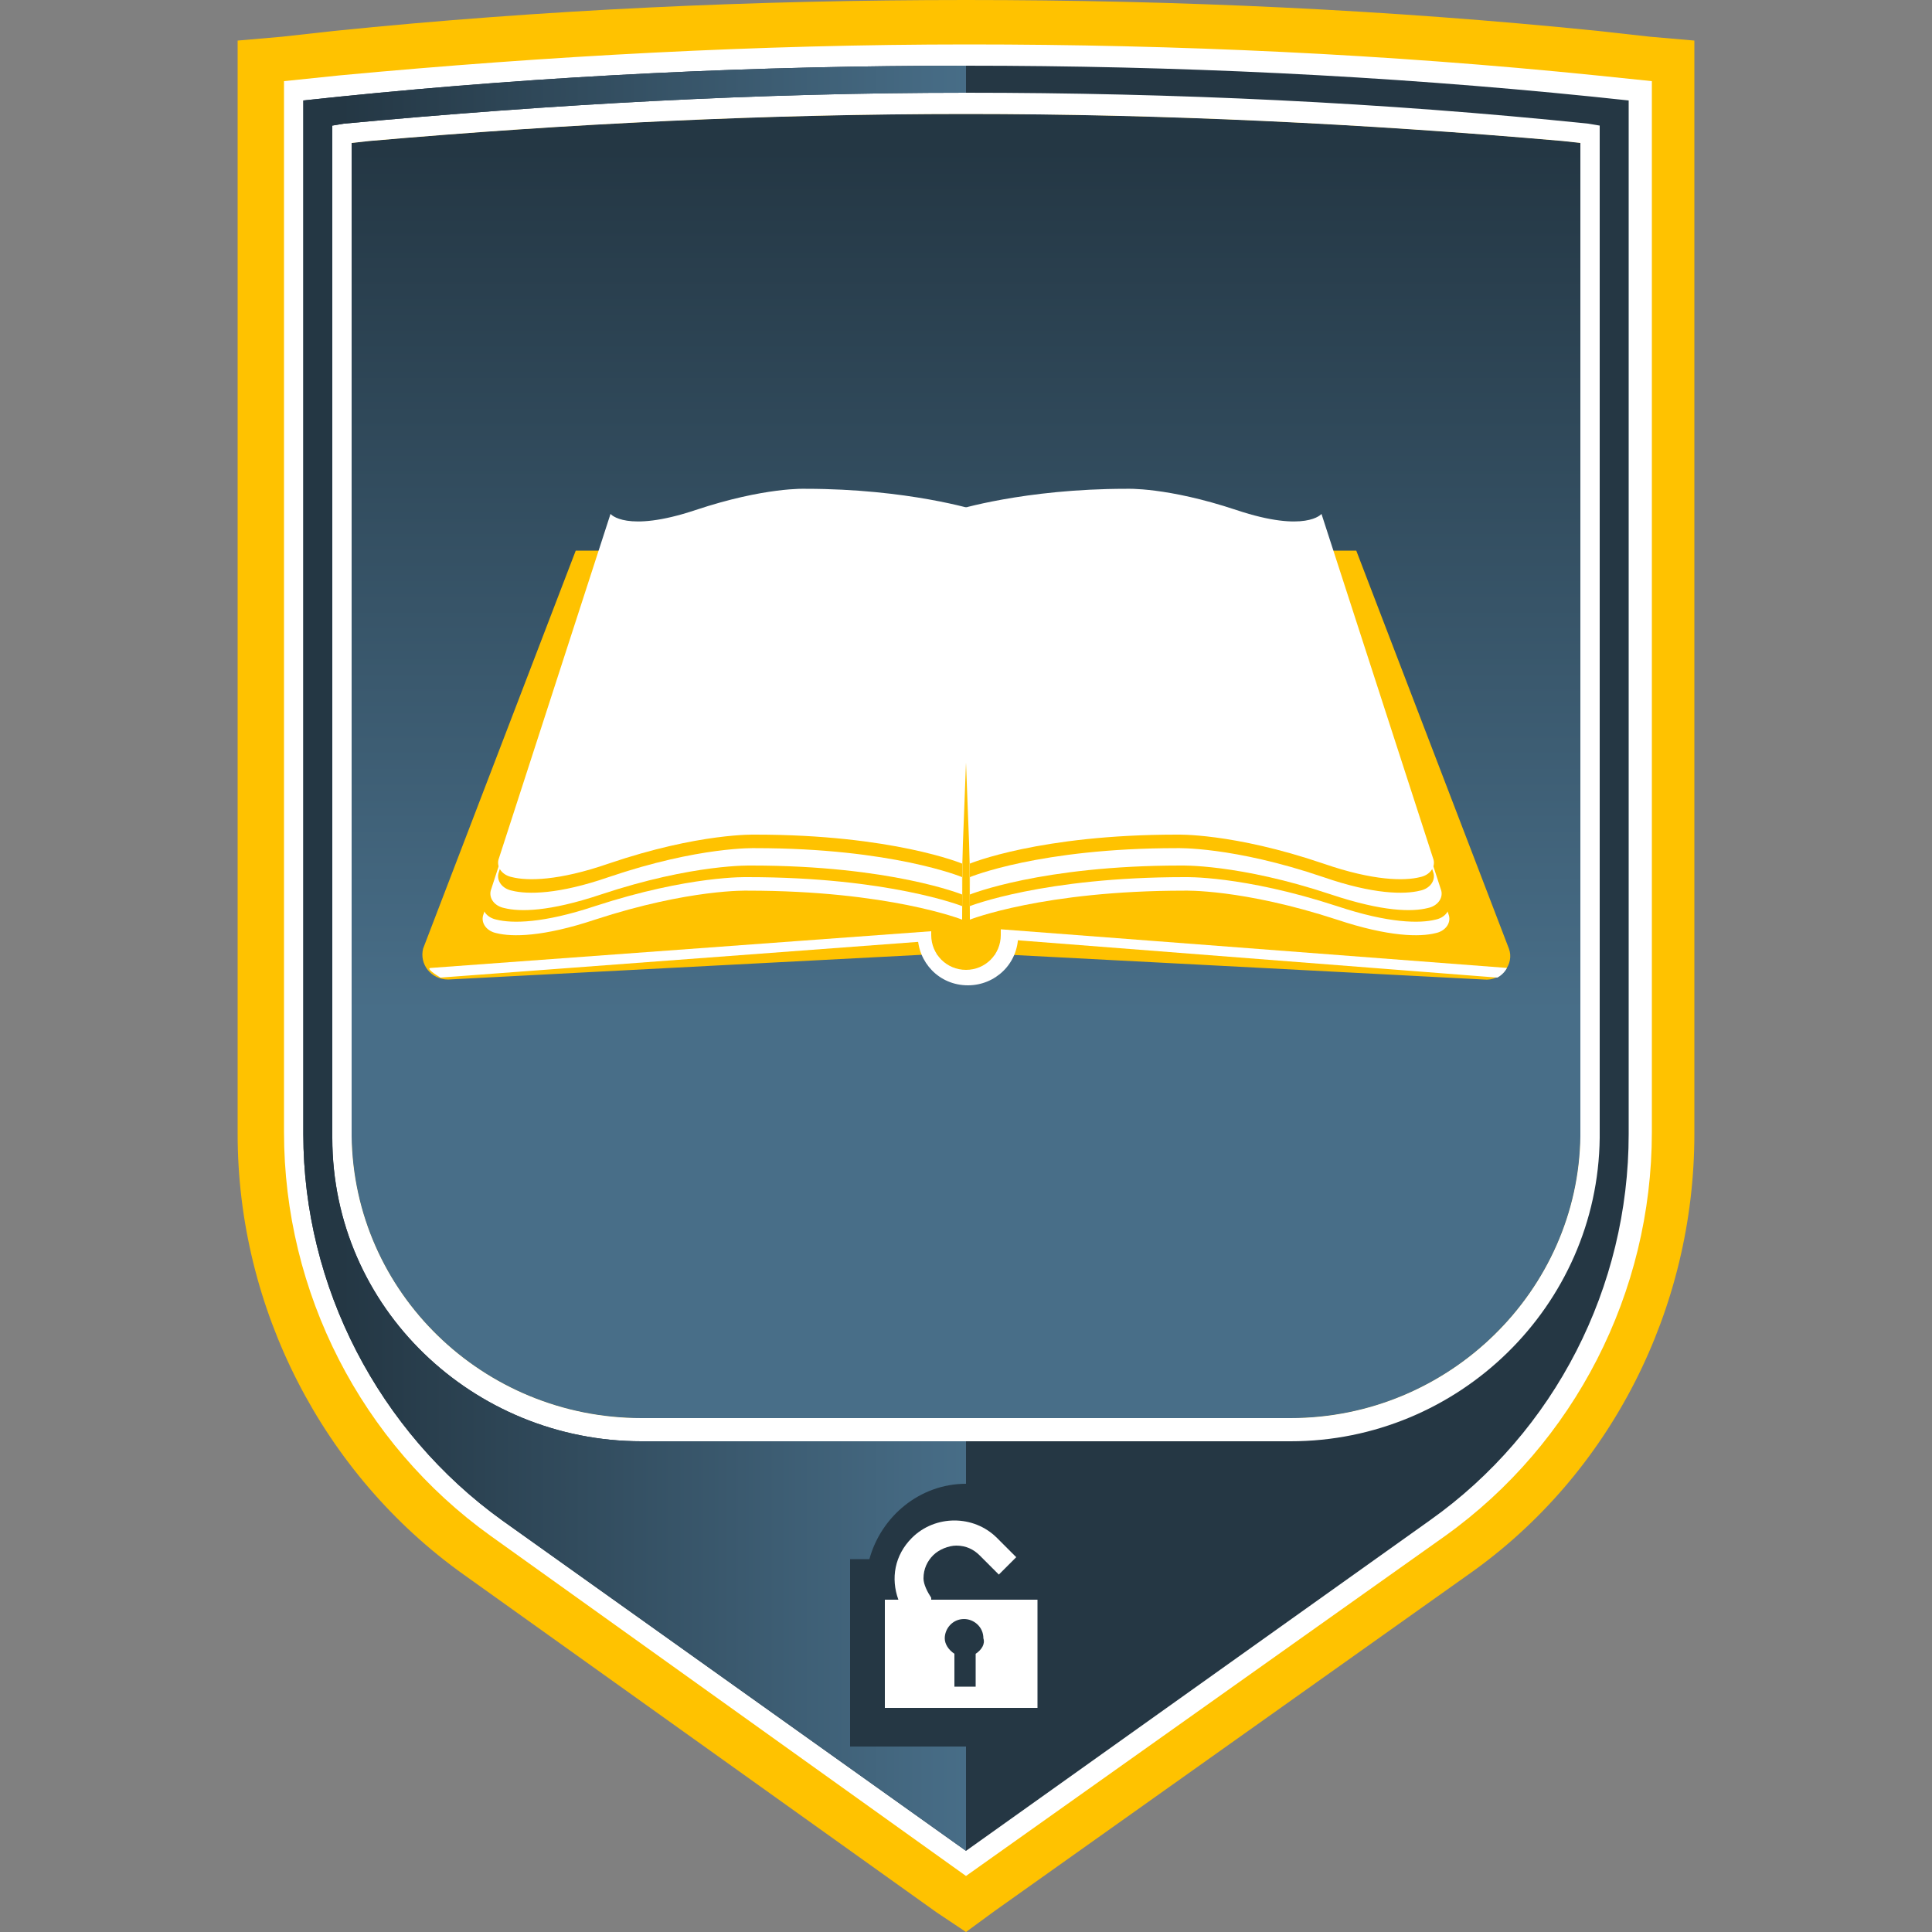 <svg xmlns="http://www.w3.org/2000/svg" viewBox="0 0 100 100"><rect x="0" y="0" width="100" height="100" fill="#808080" stroke="none"/><path fill="#FFC200" d="M12.3 58.7c0 9 4.4 17.6 11.7 22.8L48.5 99l1.5 1 1.5-1.1L76 81.5c7.4-5.2 11.7-13.8 11.7-22.8V2.1l-2.3-.2-2.7-.3C71.9.5 60.9 0 50 0 39.1 0 28.1.5 17.3 1.6l-2.7.3-2.3.2v56.6z"/><path fill="#253744" d="M50 5.9c-10.3 0-20.6.5-30.9 1.4l-.9.1v51.4c.1 8.1 6.8 14.6 15 14.6h33.6c8.2 0 14.9-6.6 15-14.6V7.4l-.9-.1C70.6 6.4 60.2 5.9 50 5.9z"/><linearGradient id="a" gradientUnits="userSpaceOnUse" x1="50" y1="7.795" x2="50" y2="52.604"><stop offset="0" stop-color="#243744"/><stop offset=".995" stop-color="#486e88"/></linearGradient><path fill="url(#a)" d="M50 5.9c-10.3 0-20.6.5-30.9 1.4l-.9.1v51.4c.1 8.1 6.8 14.6 15 14.6h33.6c8.2 0 14.9-6.6 15-14.6V7.4l-.9-.1C70.6 6.4 60.2 5.9 50 5.9z"/><path fill="#FFF" d="M25.4 79.5c-6.7-4.8-10.7-12.6-10.7-20.9V4.2l2.9-.3c10.7-1 21.7-1.6 32.5-1.6s21.7.5 32.5 1.6l2.9.3v54.4c0 8.3-4 16.1-10.7 20.9L50 97.1 25.4 79.5zM50 5.9c-10.3 0-20.6.5-30.9 1.4l-.9.1v51.4c.1 8.1 6.8 14.6 15 14.6h33.6c8.2 0 14.9-6.6 15-14.6V7.4l-.9-.1C70.6 6.4 60.2 5.9 50 5.9z"/><path fill="#253744" d="M82.4 5C71.6 3.9 60.8 3.4 50 3.4c-10.8 0-21.6.5-32.4 1.6l-1.9.2v53.5c0 7.9 3.9 15.4 10.3 20l24 17.1 24-17.1c6.5-4.6 10.3-12.1 10.3-20V5.2L82.4 5zm.4 53.7v.2c-.1 8.7-7.3 15.7-16 15.7H33.2c-8.7 0-16-6.9-16-15.7V6.5l.6-.1c10.7-1 21.5-1.6 32.2-1.6 10.7 0 21.6.5 32.2 1.6l.6.1v52.2z"/><linearGradient id="b" gradientUnits="userSpaceOnUse" x1="17.663" y1="49.611" x2="50.537" y2="49.611"><stop offset="0" stop-color="#243744"/><stop offset=".995" stop-color="#486e88"/></linearGradient><path fill="url(#b)" d="M44 90.4v-9.7h1c.6-2.2 2.6-3.9 5-3.9v-2.2H33.2c-8.7 0-16-6.9-16-15.7V6.5l.6-.1c10.7-1 21.5-1.6 32.2-1.6V3.4c-10.8 0-21.6.5-32.4 1.6l-1.9.2v53.5c0 7.9 3.9 15.4 10.3 20l24 17.1v-5.4h-6z"/><path fill="#FFF" d="M48.2 82.7c-.2-.3-.4-.7-.4-1 0-.5.2-.9.5-1.2.3-.3.8-.5 1.2-.5.5 0 .9.2 1.2.5l1 1 .9-.9-1-1c-1.2-1.2-3.2-1.2-4.4 0-.9.9-1.1 2.1-.7 3.2h-.7v5.6h7.9v-5.6h-5.5zm2.3 2.9v1.7h-1.1v-1.7c-.3-.2-.5-.5-.5-.8 0-.5.4-1 1-1 .5 0 1 .4 1 1 .1.3-.1.6-.4.8z"/><path fill="#FFC200" d="M70.2 28.5l7.9 20.6c.3.8-.4 1.7-1.3 1.6L50 49.3l-26.8 1.4c-.9 0-1.5-.8-1.3-1.6l7.9-20.6"/><g fill="#FFF"><path d="M49.8 47.6s-3.8-1.5-11.1-1.5c0 0-3-.1-7.9 1.5-2.7.9-4.3.9-5.1.7-.5-.1-.8-.5-.7-.9l6-18.5s.9 1 4.5-.2c3.7-1.2 6-1.2 6-1.2 5.5 0 8.4 1.2 8.4 1.2l-.1 18.9zM50.2 47.6s3.8-1.5 11.1-1.5c0 0 3-.1 7.9 1.5 2.7.9 4.3.9 5.1.7.5-.1.8-.5.7-.9l-6-18.5s-.9 1-4.5-.2c-3.7-1.2-6-1.2-6-1.2-5.5 0-8.4 1.2-8.4 1.2l.1 18.9z"/></g><g fill="#FFC200"><path d="M49.8 46.9s-3.8-1.5-11.1-1.5c0 0-3-.1-7.9 1.5-2.7.9-4.3.9-5.1.7-.5-.1-.8-.5-.7-.9l6.4-18.6s.4 1 4.1-.2c3.7-1.3 6-1.2 6-1.2 5.5 0 8.4 1.2 8.4 1.2l-.1 19zM50.2 46.9s3.8-1.5 11.1-1.5c0 0 3-.1 7.9 1.5 2.7.9 4.3.9 5.1.7.5-.1.8-.5.7-.9l-6.4-18.6s-.4 1-4.1-.2c-3.7-1.3-6-1.2-6-1.2-5.5 0-8.4 1.2-8.4 1.2l.1 19z"/></g><g fill="#FFF"><path d="M49.8 46.3s-3.7-1.5-10.9-1.5c0 0-3-.1-7.8 1.5-2.7.9-4.2.9-5 .7-.5-.1-.8-.5-.7-.9l5.9-18.2s.8 1 4.4-.2c3.6-1.2 5.8-1.2 5.8-1.2 5.4 0 8.2 1.2 8.2 1.2l.1 18.6zM50.2 46.3s3.7-1.5 10.9-1.5c0 0 3-.1 7.8 1.5 2.7.9 4.2.9 5 .7.5-.1.8-.5.7-.9l-5.9-18.2s-.8 1-4.4-.2c-3.6-1.2-5.8-1.2-5.8-1.2-5.4 0-8.2 1.2-8.2 1.2l-.1 18.6z"/></g><g fill="#FFC200"><path d="M49.8 45.4s-3.6-1.5-10.7-1.5c0 0-2.9-.1-7.6 1.5-2.6.9-4.2.9-5 .7-.5-.1-.8-.5-.7-.9l5.8-17.9s.8 1 4.4-.2c3.6-1.2 5.7-1.1 5.7-1.1 5.3 0 8.1 1.1 8.1 1.1v18.3zM50.2 45.4s3.6-1.5 10.7-1.5c0 0 2.9-.1 7.6 1.5 2.6.9 4.2.9 5 .7.5-.1.8-.5.7-.9l-5.8-17.9s-.8 1-4.4-.2c-3.6-1.2-5.7-1.1-5.7-1.1-5.3 0-8.1 1.1-8.1 1.1v18.3z"/></g><g fill="#FFF"><path d="M49.8 44.7s-3.6-1.5-10.7-1.5c0 0-2.9-.1-7.6 1.5-2.6.9-4.2.9-5 .7-.5-.1-.8-.5-.7-.9l5.8-17.9s.8 1 4.4-.2c3.6-1.2 5.7-1.1 5.7-1.1 5.3 0 8.8 1.1 8.8 1.1l-.7 18.3z"/><path d="M50.2 44.7s3.6-1.5 10.7-1.5c0 0 2.9-.1 7.6 1.5 2.6.9 4.2.9 5 .7.5-.1.8-.5.7-.9l-5.8-17.9s-.8 1-4.4-.2c-3.6-1.2-5.7-1.1-5.7-1.1-5.3 0-8.8 1.1-8.8 1.1l.7 18.3z"/></g><circle fill="#FFC200" cx="50" cy="49.3" r="1.5"/><path fill="#FFF" d="M51.8 48.1v.5l25.7 2c.2-.1.4-.3.5-.5l-26.2-2zM22.8 50.6l25.4-1.9v-.5l-25.9 1.9c-.2 0 0 .2.5.5z"/><g><path fill="#FFF" d="M51.8 48.4c0 1-.8 1.8-1.8 1.8s-1.8-.8-1.8-1.8h-.7c0 1.4 1.1 2.6 2.6 2.6 1.4 0 2.6-1.1 2.6-2.6h-.9z"/></g></svg>